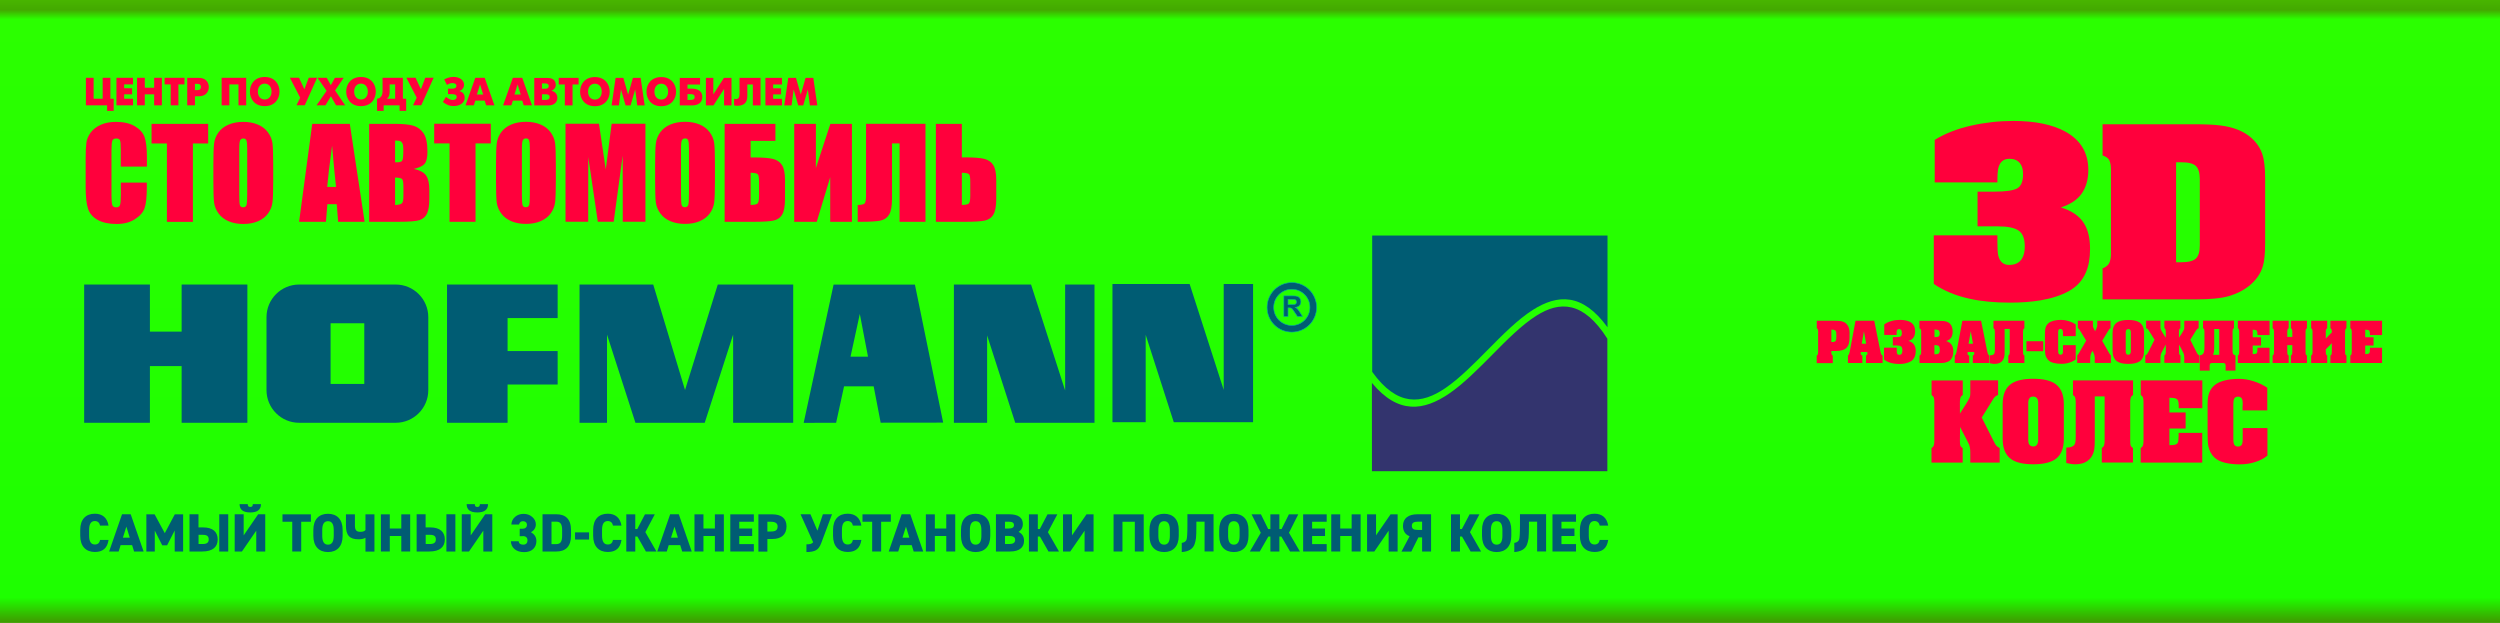 <?xml version="1.0" encoding="UTF-8"?>
<!DOCTYPE svg PUBLIC "-//W3C//DTD SVG 1.1//EN" "http://www.w3.org/Graphics/SVG/1.1/DTD/svg11.dtd">
<!-- Creator: CorelDRAW 2017 -->
<svg xmlns="http://www.w3.org/2000/svg" xml:space="preserve" width="317.544mm" height="79.121mm" version="1.1" style="shape-rendering:geometricPrecision; text-rendering:geometricPrecision; image-rendering:optimizeQuality; fill-rule:evenodd; clip-rule:evenodd"
viewBox="0 0 31754 7912"
 xmlns:xlink="http://www.w3.org/1999/xlink">
 <defs>
  <style type="text/css">
   <![CDATA[
    .str0 {stroke:#00AE9C;stroke-width:7.62}
    .fil1 {fill:#005C73}
    .fil3 {fill:#005C73;fill-rule:nonzero}
    .fil5 {fill:#FF003C;fill-rule:nonzero}
    .fil2 {fill:#005C73}
    .fil4 {fill:#33346E}
    .fil0 {fill:url(#id0)}
   ]]>
  </style>
  <linearGradient id="id0" gradientUnits="userSpaceOnUse" x1="16695" y1="0" x2="16695" y2="7899">
   <stop offset="0" style="stop-opacity:1; stop-color:#48B500"/>
   <stop offset="0.016" style="stop-opacity:1; stop-color:#43A900"/>
   <stop offset="0.031" style="stop-opacity:1; stop-color:#2BFF00"/>
   <stop offset="0.961" style="stop-opacity:1; stop-color:#1EFF00"/>
   <stop offset="1" style="stop-opacity:1; stop-color:#3E9C00"/>
  </linearGradient>
 </defs>
 <g id="Слой_x0020_1">
  <rect class="fil0" width="31754" height="7912"/>
  <g id="_1418568282512">
   <g>
    <polygon class="fil1" points="6447,4459 7083,4459 7083,4884 6447,4884 6447,5370 5678,5370 5678,3614 6429,3614 6447,3614 7083,3614 7083,4040 6447,4040 "/>
    <polygon class="fil1" points="7361,3614 8297,3614 8701,4954 9117,3614 10075,3614 10075,5370 9312,5370 9312,4250 8951,5370 8071,5370 7710,4250 7710,5370 7361,5370 "/>
    <polygon class="fil1" points="12116,3614 13096,3614 13529,4960 13529,3614 13902,3614 13902,5370 12895,5370 12538,4260 12538,5370 12116,5370 "/>
    <polygon class="fil1" points="14130,3607 15110,3607 15543,4952 15543,3607 15916,3607 15916,5363 14909,5363 14552,4253 14552,5363 14130,5363 "/>
    <polygon class="fil1" points="2307,3614 3142,3614 3142,5370 2307,5370 2307,4650 1904,4650 1904,5370 1069,5370 1069,3614 1904,3614 1904,4212 2307,4212 "/>
    <path class="fil1" d="M11981 5368l-795 1 -89 -462 -376 0 -101 463 -412 1 380 -1756 1033 0 359 1754zm-956 -838l-104 -542 -118 542 222 0z"/>
    <path class="fil2" d="M3799 3614l1227 0c228,0 414,186 414,414l0 928c0,228 -186,414 -414,414l-1227 0c-228,0 -414,-186 -414,-414l0 -928c0,-228 186,-414 414,-414zm400 492l428 0 0 771 -428 0 0 -771z"/>
   </g>
   <g>
    <path class="fil2 str0" d="M16408 3589c174,0 315,141 315,315 0,174 -141,314 -315,314 -174,0 -314,-141 -314,-314 0,-174 141,-315 314,-315zm0 85c127,0 230,103 230,230 0,127 -103,230 -230,230 -127,0 -230,-103 -230,-230 0,-127 103,-230 230,-230z"/>
    <path class="fil3 str0" d="M16307 4021l0 -263 112 0c28,0 49,2 61,7 13,5 23,13 31,25 8,12 12,26 12,41 0,20 -6,36 -17,49 -12,13 -29,21 -52,24 11,7 21,14 28,22 7,8 18,22 30,43l32 51 -64 0 -38 -57c-14,-20 -23,-33 -28,-39 -5,-5 -10,-9 -16,-11 -6,-2 -15,-3 -27,-3l-11 0 0 110 -53 0zm53 -152l39 0c25,0 41,-1 48,-3 6,-2 11,-6 15,-11 4,-5 5,-12 5,-20 0,-9 -2,-16 -7,-22 -5,-5 -11,-9 -20,-10 -4,-1 -17,-1 -39,-1l-41 0 0 67z"/>
   </g>
   <g>
    <path class="fil2" d="M17427 2992l2991 0c0,282 0,1277 0,1165 -319,-439 -634,-420 -948,-221 -194,123 -385,317 -577,511 -178,180 -356,360 -534,482 -302,206 -610,240 -930,-206l0 -1731z"/>
    <path class="fil4" d="M20417 5985l-2991 0c0,-97 -1,-1404 0,-1121 334,403 659,354 979,136 185,-126 366,-310 547,-492 188,-191 376,-380 562,-498 294,-186 595,-192 902,292l0 1684z"/>
   </g>
  </g>
  <path class="fil5" d="M1864 2116l-330 0 0 -216c0,-63 -3,-102 -10,-118 -7,-15 -22,-23 -46,-23 -27,0 -44,9 -51,28 -7,19 -11,60 -11,123l0 577c0,61 4,100 11,119 7,18 23,28 49,28 24,0 40,-9 48,-28 7,-18 11,-62 11,-130l0 -157 330 0 0 49c0,129 -9,221 -28,274 -18,54 -59,101 -123,142 -63,41 -141,61 -234,61 -96,0 -176,-17 -238,-51 -62,-34 -104,-82 -124,-143 -20,-61 -30,-152 -30,-274l0 -363c0,-90 3,-157 9,-202 6,-45 25,-88 56,-130 31,-41 74,-74 129,-98 55,-24 118,-36 190,-36 97,0 177,18 240,55 63,37 104,83 124,138 20,55 30,141 30,257l0 118zm780 -543l0 249 -194 0 0 996 -330 0 0 -996 -195 0 0 -249 719 0zm826 730c0,125 -3,213 -9,265 -6,52 -25,100 -56,143 -31,43 -74,76 -128,99 -54,23 -116,35 -187,35 -68,0 -128,-11 -182,-33 -54,-22 -97,-54 -130,-98 -33,-44 -52,-91 -59,-142 -6,-51 -9,-141 -9,-269l0 -213c0,-125 3,-213 9,-265 6,-52 25,-100 56,-143 31,-43 74,-76 128,-99 54,-23 116,-35 187,-35 68,0 128,11 182,33 54,22 97,54 130,98 33,44 52,91 59,142 6,51 9,141 9,269l0 213zm-330 -409c0,-58 -3,-95 -10,-111 -6,-16 -19,-24 -39,-24 -17,0 -30,7 -39,20 -9,13 -13,51 -13,115l0 581c0,72 3,117 9,133 6,17 19,25 41,25 22,0 36,-10 42,-29 6,-19 9,-66 9,-139l0 -572zm1303 -321l188 1244 -336 0 -18 -223 -119 0 -18 223 -341 0 167 -1244 476 0zm-175 801c-16,-141 -32,-316 -50,-524 -33,239 -53,414 -62,524l112 0zm420 -801l328 0c103,0 182,8 235,24 53,16 96,48 129,96 33,49 49,126 49,234 0,73 -11,123 -35,152 -23,29 -69,51 -137,66 76,17 128,45 155,84 27,39 41,99 41,181l0 115c0,84 -10,146 -29,187 -19,40 -50,68 -93,83 -43,15 -130,22 -262,22l-380 0 0 -1244zm330 212l0 277c14,-1 25,-1 32,-1 31,0 52,-8 60,-23 9,-16 13,-61 13,-134 0,-39 -3,-66 -11,-82 -7,-15 -17,-25 -28,-30 -11,-4 -34,-6 -67,-7zm0 470l0 349c45,-2 74,-9 87,-22 13,-13 19,-45 19,-95l0 -116c0,-53 -6,-86 -17,-97 -11,-11 -41,-18 -89,-19zm1216 -683l0 249 -194 0 0 996 -330 0 0 -996 -195 0 0 -249 718 0zm826 730c0,125 -3,213 -9,265 -6,52 -25,100 -56,143 -31,43 -74,76 -128,99 -54,23 -116,35 -187,35 -68,0 -128,-11 -182,-33 -54,-22 -97,-54 -130,-98 -33,-44 -52,-91 -59,-142 -6,-51 -9,-141 -9,-269l0 -213c0,-125 3,-213 9,-265 6,-52 25,-100 56,-143 31,-43 74,-76 128,-99 54,-23 116,-35 187,-35 68,0 128,11 182,33 54,22 97,54 130,98 33,44 52,91 59,142 6,51 9,141 9,269l0 213zm-330 -409c0,-58 -3,-95 -10,-111 -6,-16 -19,-24 -39,-24 -17,0 -30,7 -39,20 -9,13 -13,51 -13,115l0 581c0,72 3,117 9,133 6,17 19,25 41,25 22,0 36,-10 42,-29 6,-19 9,-66 9,-139l0 -572zm1468 -321l0 1244 -288 0 -1 -840 -114 840 -202 0 -121 -821 -1 821 -288 0 0 -1244 425 0c12,75 25,164 39,265l47 316 75 -581 428 0zm883 730c0,125 -3,213 -9,265 -6,52 -25,100 -56,143 -31,43 -74,76 -128,99 -54,23 -116,35 -187,35 -68,0 -128,-11 -182,-33 -54,-22 -97,-54 -130,-98 -33,-44 -52,-91 -59,-142 -6,-51 -9,-141 -9,-269l0 -213c0,-125 3,-213 9,-265 6,-52 25,-100 56,-143 31,-43 74,-76 128,-99 54,-23 116,-35 187,-35 68,0 128,11 182,33 54,22 97,54 130,98 33,44 52,91 59,142 6,51 9,141 9,269l0 213zm-330 -409c0,-58 -3,-95 -10,-111 -6,-16 -19,-24 -39,-24 -17,0 -30,7 -39,20 -9,13 -13,51 -13,115l0 581c0,72 3,117 9,133 6,17 19,25 41,25 22,0 36,-10 42,-29 6,-19 9,-66 9,-139l0 -572zm1220 633c0,93 -12,159 -37,200 -24,41 -62,66 -111,76 -50,10 -129,15 -238,15l-381 0 0 -1244 645 0 0 216 -315 0 0 211 51 0c101,0 178,6 230,18 52,12 91,38 117,78 26,40 39,103 39,189l0 242zm-330 -38l0 -180c0,-52 -5,-84 -16,-95 -11,-11 -41,-18 -91,-19l0 409c42,0 70,-5 85,-16 15,-10 22,-44 22,-99zm1179 329l-275 0 0 -566 -171 566 -286 0 0 -1244 275 0 0 562 184 -562 274 0 0 1244zm936 0l-330 0 0 -996 -96 0 0 705c0,93 -12,159 -37,200 -25,41 -61,66 -111,76 -50,10 -128,15 -237,15l-51 0 0 -214c40,0 68,-5 83,-15 15,-10 23,-43 23,-100l0 -916 755 0 0 1244zm898 -291c0,93 -12,159 -37,200 -24,41 -62,66 -111,76 -50,10 -129,15 -238,15l-381 0 0 -1244 330 0 0 426 51 0c101,0 178,6 230,18 52,12 91,38 117,78 26,40 39,103 39,189l0 242zm-330 -38l0 -180c0,-52 -5,-84 -16,-95 -11,-11 -41,-18 -91,-19l0 409c42,0 70,-5 85,-16 15,-10 22,-44 22,-99zm-11233 -1150l269 0 0 70 84 0 0 -154 -42 0 0 -266 -98 0 0 266 -115 0 0 -266 -98 0 0 350zm388 0l210 0 0 -84 -112 0 0 -56 101 0 0 -77 -101 0 0 -49 112 0 0 -84 -210 0 0 350zm262 0l98 0 0 -140 119 0 0 140 98 0 0 -350 -98 0 0 126 -119 0 0 -126 -98 0 0 350zm427 0l98 0 0 -266 77 0 0 -84 -252 0 0 84 77 0 0 266zm210 0l98 0 0 -115 49 0c99,0 127,-69 127,-117 0,-48 -28,-117 -127,-117l-147 0 0 350zm98 -273l28 0c42,0 48,22 48,40 0,15 -5,40 -48,40l-28 0 0 -80zm339 -77l0 350 98 0 0 -266 116 0 0 266 98 0 0 -350 -312 0zm547 360c128,0 188,-91 188,-185 0,-93 -60,-185 -188,-185 -128,0 -188,91 -188,185 0,93 60,185 188,185zm0 -84c-45,0 -87,-33 -87,-101 0,-67 41,-101 87,-101 45,0 87,33 87,101 0,67 -41,101 -87,101zm320 -276l131 253 -47 96 105 0 157 -350 -106 0 -56 147 -68 -147 -115 0zm339 350l112 0 70 -115 66 115 115 0 -128 -189 109 -161 -111 0 -52 94 -52 -94 -117 0 115 166 -128 184zm564 10c128,0 188,-91 188,-185 0,-93 -60,-185 -188,-185 -128,0 -188,91 -188,185 0,93 60,185 188,185zm0 -84c-45,0 -87,-33 -87,-101 0,-67 41,-101 87,-101 45,0 87,33 87,101 0,67 -41,101 -87,101zm274 -276l0 153c0,11 1,22 -1,33 -4,54 -37,78 -69,80l0 154 84 0 0 -70 202 0 0 70 84 0 0 -154 -42 0 0 -266 -258 0zm90 84l70 0 0 182 -107 0c33,-20 37,-57 37,-99l0 -83zm213 -84l131 253 -47 96 105 0 157 -350 -106 0 -56 147 -68 -147 -115 0zm515 91c21,-14 42,-24 70,-24 30,0 50,13 50,35 0,15 -7,36 -52,36l-55 0 0 70 55 0c42,0 56,16 56,36 0,14 -10,38 -51,38 -26,0 -60,-16 -85,-40l-40 65c56,42 88,52 137,52 79,0 140,-40 140,-107 0,-53 -36,-74 -65,-83l0 -2c35,-12 57,-44 57,-79 0,-58 -56,-99 -134,-99 -58,0 -101,23 -118,32l34 68zm236 259l105 0 19 -60 119 0 19 60 105 0 -124 -350 -119 0 -124 350zm184 -266l40 129 -80 0 40 -129zm293 266l105 0 19 -60 119 0 19 60 105 0 -124 -350 -119 0 -124 350zm184 -266l40 129 -80 0 40 -129zm212 -83l0 350 179 0c81,0 114,-48 114,-97 0,-64 -51,-84 -74,-89l0 -1c28,-10 54,-36 54,-73 0,-27 -9,-89 -104,-89l-169 0zm98 138l0 -68 41 0c33,0 45,16 45,35 0,13 -7,33 -45,33l-41 0zm0 142l0 -72 45 0c16,0 52,0 52,35 0,36 -37,37 -52,37l-45 0zm290 70l98 0 0 -266 77 0 0 -84 -252 0 0 84 77 0 0 266zm382 10c128,0 188,-91 188,-185 0,-93 -60,-185 -188,-185 -128,0 -188,91 -188,185 0,93 60,185 188,185zm0 -84c-45,0 -87,-33 -87,-101 0,-67 41,-101 87,-101 45,0 87,33 87,101 0,67 -41,101 -87,101zm211 74l94 0 26 -203 59 203 63 0 59 -203 26 203 94 0 -51 -350 -98 0 -61 213 -61 -213 -98 0 -51 350zm632 10c128,0 188,-91 188,-185 0,-93 -60,-185 -188,-185 -128,0 -188,91 -188,185 0,93 60,185 188,185zm0 -84c-45,0 -87,-33 -87,-101 0,-67 41,-101 87,-101 45,0 87,33 87,101 0,67 -41,101 -87,101zm235 74l149 0c25,0 137,1 137,-108 0,-105 -111,-105 -137,-105l-51 0 0 -52 160 0 0 -84 -258 0 0 350zm98 -70l0 -73 42 0c31,0 49,9 49,36 0,28 -18,37 -49,37l-42 0zm234 -280l0 350 96 0 135 -210 0 210 94 0 0 -350 -96 0 -135 210 0 -210 -94 0zm427 0l0 193c0,49 -6,76 -48,76 -7,0 -14,-2 -21,-4l0 84c15,4 26,5 41,5 122,0 127,-82 127,-132l0 -138 70 0 0 266 98 0 0 -350 -266 0zm329 350l210 0 0 -84 -112 0 0 -56 101 0 0 -77 -101 0 0 -49 112 0 0 -84 -210 0 0 350zm238 0l94 0 26 -203 59 203 63 0 59 -203 26 203 94 0 -51 -350 -98 0 -61 213 -61 -213 -98 0 -51 350z"/>
  <g id="_1418568281232">
   <path class="fil5" d="M25369 2317l-795 0 0 -540c130,-81 284,-141 461,-181 177,-40 356,-60 536,-60 275,0 495,45 659,134 197,107 295,270 295,489 0,117 -27,215 -81,295 -54,80 -143,140 -267,181 139,42 237,110 295,205 50,81 75,189 75,322 0,119 -18,219 -53,298 -43,102 -115,181 -214,236 -99,55 -221,95 -363,119 -114,19 -243,29 -388,29 -191,0 -360,-16 -510,-49 -176,-38 -328,-101 -457,-189l0 -617 808 0 0 83c0,88 4,148 12,179 21,76 66,114 137,114 75,0 128,-26 162,-78 25,-40 37,-92 37,-156 0,-99 -26,-166 -78,-202 -52,-36 -140,-54 -264,-54l-258 0 0 -441 214 0c143,0 239,-14 289,-41 50,-28 75,-88 75,-181 0,-55 -11,-99 -34,-131 -29,-43 -76,-64 -140,-64 -79,0 -126,44 -143,131 -6,33 -9,81 -9,144l0 26z"/>
   <path id="1" class="fil5" d="M26705 1578l1150 0c155,0 272,5 351,16 133,17 241,54 326,109 99,66 167,150 202,252 25,73 37,175 37,306l0 833c0,130 -10,227 -31,293 -29,95 -90,179 -183,252 -66,52 -148,92 -244,121 -96,29 -241,43 -433,43l-1174 0 0 -394c41,-16 69,-38 84,-67 14,-29 22,-66 22,-109l0 -1082c0,-47 -6,-84 -19,-112 -12,-28 -41,-49 -87,-65l0 -394zm935 485l0 1268 65 0c91,0 153,-16 186,-47 33,-31 50,-87 50,-169l0 -838c0,-81 -17,-137 -50,-169 -33,-31 -95,-47 -186,-47l-65 0z"/>
   <path class="fil5" d="M23094 4222l0 -8c0,-11 -1,-20 -3,-27 -2,-7 -7,-13 -15,-18l0 -95 219 0c35,0 60,1 75,3 30,4 53,13 70,25 21,17 36,39 45,68 5,18 8,39 8,63 0,9 -1,15 -1,16l0 43c0,56 -11,96 -34,121 -26,30 -72,45 -137,45l-60 0c0,9 0,18 0,27 1,15 7,25 18,32l0 95 -204 0 0 -95c8,-5 12,-10 15,-18 2,-7 3,-16 3,-26l0 -9 0 -241zm167 122l16 0c22,0 36,-7 42,-20 4,-9 6,-28 6,-58 0,-24 -1,-40 -2,-47 -4,-21 -19,-32 -46,-32l-16 0 0 157z"/>
   <path id="1" class="fil5" d="M23657 4611l-185 0 0 -95c9,-6 15,-18 19,-35 2,-8 4,-17 6,-26l71 -381 238 0 78 389c3,13 5,23 8,30 5,13 12,20 20,23l0 95 -211 0 0 -95c13,-5 19,-15 19,-29 0,-4 -1,-9 -3,-16l-81 0c-2,7 -3,12 -3,16 0,16 7,26 22,29l0 95zm46 -245l-28 -159 -28 159 55 0z"/>
   <path id="2" class="fil5" d="M23933 4252l0 -131c26,-20 57,-34 93,-44 36,-10 72,-14 108,-14 28,0 54,3 77,8 23,5 44,13 61,25 18,11 31,27 40,45 9,19 13,42 13,69 0,31 -7,57 -20,77 -13,20 -35,34 -65,43 31,8 54,24 70,46 15,22 23,49 23,81 0,27 -4,51 -13,73 -10,25 -25,44 -45,57 -19,12 -43,21 -72,28 -24,5 -50,8 -78,8 -38,0 -73,-4 -103,-12 -36,-9 -66,-24 -92,-46l0 -149 162 0 0 31 0 12c0,20 3,33 8,39 5,6 14,9 25,9 15,0 26,-6 32,-19 4,-9 6,-21 6,-38 0,-24 -5,-40 -16,-49 -11,-9 -28,-13 -53,-13l-52 0 0 -106 43 0c28,0 47,-3 57,-10 10,-7 14,-21 14,-44 0,-14 -2,-25 -6,-32 -5,-10 -15,-16 -28,-16 -14,0 -23,5 -28,16 -3,7 -4,18 -4,34l0 10 0 14 -161 0z"/>
   <path id="3" class="fil5" d="M24381 4611l0 -95c8,-4 14,-9 17,-16 3,-7 4,-16 4,-26l0 -261c0,-11 -1,-20 -4,-27 -3,-7 -8,-12 -18,-16l0 -95 243 0c29,0 53,1 72,3 19,2 37,9 55,19 17,11 31,27 40,49 8,19 12,40 12,65 0,32 -7,58 -20,78 -13,20 -35,34 -65,43 31,8 54,23 70,45 15,22 23,50 23,82 0,25 -3,47 -9,66 -8,23 -20,42 -36,55 -17,13 -38,22 -63,27 -16,3 -40,4 -71,4l-251 0zm189 -329l11 0c20,0 34,-3 43,-9 9,-6 13,-19 13,-39 0,-19 -4,-32 -13,-38 -9,-7 -23,-10 -42,-10l-11 0 0 97zm0 218l14 0c20,0 35,-4 43,-13 8,-9 12,-24 12,-45 0,-21 -4,-36 -12,-45 -8,-9 -22,-13 -43,-13l-14 0 0 117z"/>
   <path id="4" class="fil5" d="M25014 4611l-185 0 0 -95c9,-6 15,-18 19,-35 2,-8 4,-17 6,-26l71 -381 238 0 78 389c3,13 5,23 8,30 5,13 12,20 20,23l0 95 -211 0 0 -95c13,-5 19,-15 19,-29 0,-4 -1,-9 -3,-16l-81 0c-2,7 -3,12 -3,16 0,16 7,26 22,29l0 95zm46 -245l-28 -159 -28 159 55 0z"/>
   <path id="5" class="fil5" d="M25462 4178l0 268 0 17c0,27 -1,47 -3,60 -3,21 -10,39 -21,54 -13,17 -29,29 -48,36 -16,6 -35,9 -57,9 -8,0 -13,0 -18,-1 -4,-1 -17,-3 -39,-7l0 -101c28,0 46,-7 54,-20 5,-8 8,-25 8,-49l0 -222 0 -8c0,-11 -1,-20 -3,-27 -2,-7 -7,-13 -15,-18l0 -95 393 0 0 95c-8,5 -12,10 -15,18 -2,7 -3,16 -3,26l0 9 0 241c0,15 1,27 2,34 1,7 7,13 16,19l0 95 -204 0 0 -95c8,-5 12,-10 15,-18 2,-7 3,-16 3,-26l0 -9 0 -285 -64 0z"/>
   <polygon id="6" class="fil5" points="25952,4461 25739,4461 25739,4334 25952,4334 "/>
   <path id="7" class="fil5" d="M26203 4238l0 -14c0,-17 -3,-29 -8,-36 -5,-6 -13,-10 -23,-10 -13,0 -22,5 -26,15 -3,7 -4,17 -4,32l0 13 0 207 0 14c0,18 3,29 8,36 5,6 13,10 23,10 13,0 22,-5 26,-15 3,-7 4,-17 4,-32l0 -13 0 -61 162 0 0 180c-22,18 -49,32 -81,42 -32,10 -65,15 -100,15 -37,0 -69,-4 -98,-11 -29,-7 -51,-18 -67,-34 -20,-19 -34,-44 -40,-73 -3,-17 -5,-45 -5,-85l0 -187c0,-29 3,-52 8,-69 7,-23 20,-43 38,-58 17,-14 39,-24 67,-31 28,-7 59,-10 92,-10 32,0 64,5 96,15 32,10 62,24 90,43l0 148 -162 0 0 -32z"/>
   <path id="8" class="fil5" d="M26499 4329l-69 -113c-13,-22 -20,-33 -21,-34 -5,-6 -11,-11 -17,-13l0 -95 191 0 0 45c0,15 0,24 1,29 1,4 4,13 11,26l16 34 16 -34c5,-12 9,-21 10,-27 1,-6 2,-15 2,-28l0 -45 168 0 0 95c-5,2 -11,6 -16,13 -3,3 -10,14 -22,34l-68 113 85 150c4,7 8,13 12,20 4,6 9,12 14,16l0 95 -205 0 0 -60c0,-21 -4,-41 -12,-60 -7,-15 -13,-26 -17,-35 -8,15 -14,26 -18,35 -7,16 -11,36 -11,60l0 60 -165 0 0 -95c6,-7 12,-13 16,-20 3,-4 8,-12 14,-23l83 -144z"/>
   <path id="9" class="fil5" d="M27233 4456c0,63 -18,107 -55,133 -31,22 -80,33 -145,33 -65,0 -113,-11 -144,-33 -37,-26 -56,-71 -56,-133l0 -226c0,-63 18,-107 55,-133 31,-22 80,-33 145,-33 65,0 113,11 144,33 37,26 56,71 56,133l0 226zm-233 8c0,9 1,16 3,22 5,13 15,20 29,20 11,0 20,-4 25,-12 5,-8 8,-18 8,-30l0 -243c0,-9 -1,-16 -3,-22 -5,-13 -15,-19 -29,-19 -11,0 -20,4 -25,11 -5,8 -8,17 -8,30l0 243z"/>
   <path id="10" class="fil5" d="M27694 4074l0 95c-8,5 -12,10 -15,18 -2,7 -3,16 -3,26l0 9 0 69 40 -62c13,-22 21,-37 24,-43 3,-7 4,-16 4,-27l0 -85 182 0 0 95c-10,4 -17,8 -21,13 -4,4 -9,11 -14,19l-71 115 79 157c6,11 10,19 13,23 6,8 14,14 24,19l0 95 -192 0 0 -64c0,-23 -3,-41 -8,-55 -7,-13 -12,-24 -16,-33l-42 -82 -1 85c0,15 1,27 2,34 1,7 7,13 16,19l0 95 -204 0 0 -95c8,-5 12,-10 15,-18 2,-7 3,-16 3,-26l0 -9 0 -85 -43 82c-9,19 -14,30 -16,33 -6,14 -9,33 -9,55l0 64 -192 0 0 -95c10,-5 18,-11 24,-19 3,-4 8,-12 14,-24l79 -157 -71 -115c-5,-8 -9,-14 -13,-18 -5,-5 -13,-10 -23,-14l0 -95 182 0 0 85c0,11 1,20 4,26 3,7 11,21 24,44l40 62 0 -69 0 -8c0,-11 -1,-20 -3,-27 -2,-7 -7,-13 -15,-18l0 -95 204 0z"/>
   <path id="11" class="fil5" d="M27938 4513c27,0 45,-12 54,-36 5,-13 8,-35 8,-65l0 -191 0 -8c0,-11 -1,-20 -3,-27 -2,-7 -7,-13 -15,-18l0 -95 393 0 0 95c-8,5 -12,10 -15,18 -2,7 -3,16 -3,26l0 9 0 241c0,15 2,26 7,34 4,7 14,14 30,19l0 192 -125 0 0 -58c0,-13 -2,-22 -6,-29 -4,-6 -12,-9 -23,-9l-145 0c-11,0 -19,3 -23,9 -4,6 -6,16 -6,29l0 58 -125 0 0 -194zm250 -6l0 -328 -64 0 0 236c0,21 -1,38 -3,50 -2,12 -6,26 -11,42l78 0z"/>
   <path id="12" class="fil5" d="M28827 4417l0 194 -403 0 0 -95c8,-5 12,-10 15,-18 2,-7 3,-16 3,-26l0 -9 0 -241 0 -8c0,-11 -1,-20 -3,-27 -2,-7 -7,-13 -15,-18l0 -95 403 0 0 182 -154 0 0 -16c0,-20 -3,-33 -8,-40 -7,-8 -21,-12 -42,-12l-10 0 0 96 106 0 0 105 -106 0 0 108 10 0c23,0 38,-5 44,-14 4,-7 6,-23 6,-48l0 -18 154 0z"/>
   <path id="13" class="fil5" d="M29302 4611l-204 0 0 -95c8,-5 12,-10 15,-18 2,-7 3,-16 3,-26l0 -9 0 -79 -64 0 0 79c0,15 1,27 2,34 1,7 7,13 16,19l0 95 -204 0 0 -95c8,-5 12,-10 15,-18 2,-7 3,-16 3,-26l0 -9 0 -241 0 -8c0,-11 -1,-20 -3,-27 -2,-7 -7,-13 -15,-18l0 -95 204 0 0 95c-8,5 -12,10 -15,18 -2,7 -3,16 -3,26l0 9 0 58 64 0 0 -58 0 -8c0,-11 -1,-20 -3,-27 -2,-7 -7,-13 -15,-18l0 -95 204 0 0 95c-8,5 -12,10 -15,18 -2,7 -3,16 -3,26l0 9 0 241c0,15 1,27 2,34 1,7 7,13 16,19l0 95z"/>
   <path id="14" class="fil5" d="M29804 4611l-204 0 0 -95c8,-5 12,-10 15,-18 2,-7 3,-16 3,-26l0 -9 0 -104 -77 78 0 26c0,15 1,27 2,34 1,7 7,13 16,19l0 95 -204 0 0 -95c8,-5 12,-10 15,-18 2,-7 3,-16 3,-26l0 -9 0 -241 0 -8c0,-11 -1,-20 -3,-27 -2,-7 -7,-13 -15,-18l0 -95 204 0 0 95c-8,5 -12,10 -15,18 -2,7 -3,16 -3,26l0 9 0 78 77 -78 0 -8c0,-11 -1,-20 -3,-27 -2,-7 -7,-13 -15,-18l0 -95 204 0 0 95c-8,5 -12,10 -15,18 -2,7 -3,16 -3,26l0 9 0 241c0,15 1,27 2,34 1,7 7,13 16,19l0 95z"/>
   <path id="15" class="fil5" d="M30256 4417l0 194 -403 0 0 -95c8,-5 12,-10 15,-18 2,-7 3,-16 3,-26l0 -9 0 -241 0 -8c0,-11 -1,-20 -3,-27 -2,-7 -7,-13 -15,-18l0 -95 403 0 0 182 -154 0 0 -16c0,-20 -3,-33 -8,-40 -7,-8 -21,-12 -42,-12l-10 0 0 96 106 0 0 105 -106 0 0 108 10 0c23,0 38,-5 44,-14 4,-7 6,-23 6,-48l0 -18 154 0z"/>
   <path class="fil5" d="M25171 5303l154 305c11,22 20,37 26,45 11,15 27,27 48,38l0 185 -373 0 0 -124c0,-45 -5,-80 -16,-106 -13,-25 -24,-47 -32,-65l-82 -158 -2 166c0,30 1,52 4,65 3,13 13,26 31,37l0 185 -396 0 0 -185c15,-9 24,-20 29,-34 4,-14 7,-30 7,-50l0 -18 0 -469 0 -15c0,-22 -2,-40 -6,-53 -4,-13 -14,-25 -29,-35l0 -185 396 0 0 185c-15,9 -24,20 -29,34 -4,14 -7,30 -7,50l0 18 0 134 77 -121c26,-43 42,-71 47,-84 5,-13 8,-30 8,-52l0 -165 353 0 0 185c-19,8 -32,16 -41,25 -9,9 -18,21 -27,37l-139 224z"/>
   <path id="1" class="fil5" d="M26214 5574c0,122 -36,208 -107,258 -61,43 -155,65 -282,65 -126,0 -219,-22 -280,-65 -72,-51 -108,-137 -108,-258l0 -440c0,-122 36,-208 107,-258 61,-43 155,-65 282,-65 126,0 219,22 280,65 72,51 108,137 108,258l0 440zm-452 16c0,18 2,32 6,42 10,26 29,39 57,39 22,0 38,-8 48,-23 10,-15 15,-35 15,-59l0 -472c0,-18 -2,-32 -6,-42 -10,-25 -29,-38 -57,-38 -22,0 -38,7 -48,22 -10,15 -15,34 -15,58l0 472z"/>
   <path id="2" class="fil5" d="M26607 5035l0 520 0 33c0,52 -2,91 -6,116 -7,41 -20,76 -41,105 -24,33 -56,57 -94,71 -31,11 -68,17 -111,17 -15,0 -26,-1 -35,-2 -9,-1 -34,-6 -75,-14l0 -196c54,0 89,-13 105,-39 10,-16 15,-48 15,-95l0 -431 0 -15c0,-22 -2,-40 -6,-53 -4,-13 -14,-25 -29,-35l0 -185 763 0 0 185c-15,9 -24,20 -29,34 -4,14 -7,30 -7,50l0 18 0 469c0,30 1,52 4,65 3,13 13,26 31,37l0 185 -396 0 0 -185c15,-9 24,-20 29,-34 4,-14 7,-30 7,-50l0 -18 0 -553 -124 0z"/>
   <path id="3" class="fil5" d="M27972 5498l0 378 -782 0 0 -185c15,-9 24,-20 29,-34 4,-14 7,-30 7,-50l0 -18 0 -469 0 -15c0,-22 -2,-40 -6,-53 -4,-13 -14,-25 -29,-35l0 -185 782 0 0 353 -300 0 0 -32c0,-38 -5,-64 -16,-77 -13,-15 -40,-23 -82,-23l-20 0 0 186 206 0 0 204 -206 0 0 211 20 0c46,0 74,-9 85,-28 8,-13 12,-44 12,-94l0 -34 300 0z"/>
   <path id="4" class="fil5" d="M28486 5152l0 -26c0,-34 -5,-57 -15,-69 -10,-12 -25,-19 -44,-19 -25,0 -42,10 -51,29 -6,13 -9,34 -9,62l0 24 0 403 0 27c0,34 5,57 15,70 10,13 25,19 44,19 25,0 42,-10 51,-29 6,-13 9,-34 9,-62l0 -25 0 -119 314 0 0 350c-42,35 -94,62 -157,82 -62,20 -127,29 -194,29 -72,0 -135,-7 -191,-21 -56,-14 -99,-36 -131,-66 -40,-37 -65,-85 -77,-142 -7,-33 -10,-88 -10,-166l0 -363c0,-57 5,-102 15,-135 14,-46 39,-83 74,-113 33,-27 76,-47 130,-60 54,-13 114,-20 179,-20 62,0 124,10 186,30 63,20 121,48 174,83l0 288 -314 0 0 -61z"/>
  </g>
  <path class="fil3" d="M1379 6678c-16,-101 -78,-153 -174,-153 -113,0 -186,69 -186,206l0 74c0,136 74,206 186,206 101,0 158,-48 174,-153l-108 0c-7,39 -29,58 -66,58 -49,0 -73,-37 -73,-112l0 -74c0,-75 24,-112 73,-112 38,0 60,25 66,58l108 0z"/>
  <path id="1" class="fil3" d="M1532 6924l146 0 25 81 121 0 -164 -473 -110 0 -164 473 121 0 25 -81zm116 -95l-87 0 44 -140 43 140z"/>
  <polygon id="2" class="fil3" points="1859,6533 1859,7005 1966,7005 1966,6740 2061,6927 2122,6927 2219,6738 2219,7005 2326,7005 2326,6533 2220,6533 2093,6772 1964,6533 "/>
  <path id="3" class="fil3" d="M2408 7005l160 0c135,0 197,-59 197,-153 0,-94 -60,-153 -184,-153l-60 0 0 -167 -114 0 0 473zm377 -473l0 473 114 0 0 -473 -114 0zm-211 261c57,0 77,19 77,59 0,38 -22,58 -77,58l-52 0 0 -117 52 0z"/>
  <path id="4" class="fil3" d="M2981 7005l92 0 182 -265 0 265 114 0 0 -473 -90 0 -184 268 0 -268 -114 0 0 473zm230 -602c0,25 -8,36 -32,36 -24,0 -32,-11 -32,-36l-104 0c0,71 45,106 136,106 90,0 136,-36 136,-106l-103 0z"/>
  <polygon id="5" class="fil3" points="3588,6627 3712,6627 3712,7005 3826,7005 3826,6627 3949,6627 3949,6533 3588,6533 "/>
  <path id="6" class="fil3" d="M4352 6732c0,-137 -73,-206 -186,-206 -113,0 -186,69 -186,206l0 74c0,136 74,206 186,206 112,0 186,-70 186,-206l0 -74zm-259 0c0,-75 24,-112 73,-112 49,0 73,37 73,112l0 74c0,75 -24,112 -73,112 -49,0 -73,-37 -73,-112l0 -74z"/>
  <path id="7" class="fil3" d="M4394 6533l0 143c0,123 46,174 160,174 35,0 64,-6 88,-19l0 175 114 0 0 -473 -114 0 0 199c-12,16 -33,23 -65,23 -51,0 -69,-23 -69,-80l0 -142 -114 0z"/>
  <polygon id="8" class="fil3" points="4838,6533 4838,7005 4951,7005 4951,6808 5097,6808 5097,7005 5210,7005 5210,6533 5097,6533 5097,6713 4951,6713 4951,6533 "/>
  <path id="9" class="fil3" d="M5293 7005l160 0c135,0 197,-59 197,-153 0,-94 -60,-153 -184,-153l-60 0 0 -167 -114 0 0 473zm377 -473l0 473 114 0 0 -473 -114 0zm-211 261c57,0 77,19 77,59 0,38 -22,58 -77,58l-52 0 0 -117 52 0z"/>
  <path id="10" class="fil3" d="M5865 7005l92 0 182 -265 0 265 114 0 0 -473 -90 0 -184 268 0 -268 -114 0 0 473zm230 -602c0,25 -8,36 -32,36 -24,0 -32,-11 -32,-36l-104 0c0,71 45,106 136,106 90,0 136,-36 136,-106l-103 0z"/>
  <path id="11" class="fil3" d="M6638 6809c41,0 62,19 62,55 0,32 -19,54 -53,54 -36,0 -56,-14 -60,-43l-98 0c3,82 66,138 167,138 50,0 89,-13 116,-39 27,-27 41,-60 41,-101 0,-50 -23,-87 -69,-112 41,-24 62,-58 62,-101 0,-36 -15,-66 -45,-93 -30,-27 -67,-40 -111,-40 -43,0 -79,13 -108,38 -29,25 -45,58 -47,97l98 0c6,-28 23,-42 50,-42 29,0 50,17 50,47 0,32 -24,49 -55,49l-37 0 0 95 37 0z"/>
  <polygon id="12" class="fil3" points="7482,6853 7482,6762 7304,6762 7304,6853 "/>
  <path id="13" class="fil3" d="M7894 6678c-16,-101 -78,-153 -174,-153 -113,0 -186,69 -186,206l0 74c0,136 74,206 186,206 101,0 158,-48 174,-153l-108 0c-7,39 -29,58 -66,58 -49,0 -73,-37 -73,-112l0 -74c0,-75 24,-112 73,-112 38,0 60,25 66,58l108 0z"/>
  <polygon id="14" class="fil3" points="8197,6759 8317,6533 8192,6533 8094,6720 8069,6720 8069,6533 7955,6533 7955,7005 8069,7005 8069,6815 8096,6815 8204,7005 8338,7005 "/>
  <path id="15" class="fil3" d="M8494 6924l146 0 25 81 121 0 -164 -473 -110 0 -164 473 121 0 25 -81zm116 -95l-87 0 44 -140 43 140z"/>
  <polygon id="16" class="fil3" points="8821,6533 8821,7005 8935,7005 8935,6808 9080,6808 9080,7005 9194,7005 9194,6533 9080,6533 9080,6713 8935,6713 8935,6533 "/>
  <polygon id="17" class="fil3" points="9276,7005 9575,7005 9575,6911 9390,6911 9390,6808 9554,6808 9554,6713 9390,6713 9390,6627 9575,6627 9575,6533 9276,6533 "/>
  <path id="18" class="fil3" d="M9811 6846c112,0 179,-56 179,-160 0,-102 -66,-153 -179,-153l-178 0 0 473 114 0 0 -160 64 0zm-64 -219l44 0c57,0 86,20 86,59 0,47 -25,65 -86,65l-44 0 0 -124z"/>
  <path id="19" class="fil3" d="M10382 6739l-88 -207 -126 0 160 355c-14,20 -38,27 -85,27l0 98c53,0 93,-8 121,-23 28,-16 50,-45 66,-88l138 -369 -116 0 -69 207z"/>
  <path id="20" class="fil3" d="M10941 6678c-16,-101 -78,-153 -174,-153 -113,0 -186,69 -186,206l0 74c0,136 74,206 186,206 101,0 158,-48 174,-153l-108 0c-7,39 -29,58 -66,58 -49,0 -73,-37 -73,-112l0 -74c0,-75 24,-112 73,-112 38,0 60,25 66,58l108 0z"/>
  <polygon id="21" class="fil3" points="10955,6627 11078,6627 11078,7005 11192,7005 11192,6627 11315,6627 11315,6533 10955,6533 "/>
  <path id="22" class="fil3" d="M11434 6924l146 0 25 81 121 0 -164 -473 -110 0 -164 473 121 0 25 -81zm116 -95l-87 0 44 -140 43 140z"/>
  <polygon id="23" class="fil3" points="11760,6533 11760,7005 11874,7005 11874,6808 12019,6808 12019,7005 12133,7005 12133,6533 12019,6533 12019,6713 11874,6713 11874,6533 "/>
  <path id="24" class="fil3" d="M12578 6732c0,-137 -73,-206 -186,-206 -113,0 -186,69 -186,206l0 74c0,136 74,206 186,206 112,0 186,-70 186,-206l0 -74zm-259 0c0,-75 24,-112 73,-112 49,0 73,37 73,112l0 74c0,75 -24,112 -73,112 -49,0 -73,-37 -73,-112l0 -74z"/>
  <path id="25" class="fil3" d="M12650 7005l180 0c120,0 177,-54 177,-136 0,-53 -23,-90 -69,-113 36,-24 54,-57 54,-99 0,-84 -59,-125 -177,-125l-165 0 0 473zm160 -198c58,0 84,14 84,51 0,35 -25,52 -75,52l-54 0 0 -103 46 0zm-8 -181c60,0 77,14 77,45 0,28 -22,42 -66,42l-48 0 0 -86 38 0z"/>
  <polygon id="26" class="fil3" points="13310,6759 13430,6533 13305,6533 13207,6720 13182,6720 13182,6533 13069,6533 13069,7005 13182,7005 13182,6815 13209,6815 13317,7005 13451,7005 "/>
  <polygon id="27" class="fil3" points="13502,7005 13594,7005 13776,6741 13776,7005 13890,7005 13890,6533 13800,6533 13616,6800 13616,6533 13502,6533 "/>
  <polygon id="28" class="fil3" points="14144,7005 14257,7005 14257,6627 14414,6627 14414,7005 14527,7005 14527,6533 14144,6533 "/>
  <path id="29" class="fil3" d="M14972 6732c0,-137 -73,-206 -186,-206 -113,0 -186,69 -186,206l0 74c0,136 74,206 186,206 112,0 186,-70 186,-206l0 -74zm-259 0c0,-75 24,-112 73,-112 49,0 73,37 73,112l0 74c0,75 -24,112 -73,112 -49,0 -73,-37 -73,-112l0 -74z"/>
  <path id="30" class="fil3" d="M15082 6678c0,100 -4,160 -12,179 -9,21 -29,34 -60,39l0 116c86,-6 140,-38 162,-97 9,-23 15,-50 19,-80 3,-30 5,-83 5,-158l0 -51 104 0 0 378 114 0 0 -473 -332 0 0 145z"/>
  <path id="31" class="fil3" d="M15858 6732c0,-137 -73,-206 -186,-206 -113,0 -186,69 -186,206l0 74c0,136 74,206 186,206 112,0 186,-70 186,-206l0 -74zm-259 0c0,-75 24,-112 73,-112 49,0 73,37 73,112l0 74c0,75 -24,112 -73,112 -49,0 -73,-37 -73,-112l0 -74z"/>
  <polygon id="32" class="fil3" points="16110,6815 16136,6815 16136,7005 16250,7005 16250,6815 16275,6815 16386,7005 16511,7005 16372,6767 16490,6533 16371,6533 16278,6720 16250,6720 16250,6533 16136,6533 16136,6720 16108,6720 16016,6533 15897,6533 16014,6767 15875,7005 16001,7005 "/>
  <polygon id="33" class="fil3" points="16552,7005 16851,7005 16851,6911 16666,6911 16666,6808 16830,6808 16830,6713 16666,6713 16666,6627 16851,6627 16851,6533 16552,6533 "/>
  <polygon id="34" class="fil3" points="16909,6533 16909,7005 17023,7005 17023,6808 17168,6808 17168,7005 17282,7005 17282,6533 17168,6533 17168,6713 17023,6713 17023,6533 "/>
  <polygon id="35" class="fil3" points="17364,7005 17456,7005 17638,6741 17638,7005 17752,7005 17752,6533 17662,6533 17478,6800 17478,6533 17364,6533 "/>
  <path id="36" class="fil3" d="M18014 6826l49 0 0 179 114 0 0 -473 -175 0c-112,0 -182,51 -182,147 0,66 28,110 84,132l-103 195 125 0 89 -179zm-2 -95c-62,0 -79,-16 -79,-53 0,-39 27,-52 79,-52l51 0 0 105 -51 0z"/>
  <polygon id="37" class="fil3" points="18671,6759 18791,6533 18666,6533 18568,6720 18544,6720 18544,6533 18430,6533 18430,7005 18544,7005 18544,6815 18570,6815 18679,7005 18812,7005 "/>
  <path id="38" class="fil3" d="M19196 6732c0,-137 -73,-206 -186,-206 -113,0 -186,69 -186,206l0 74c0,136 74,206 186,206 112,0 186,-70 186,-206l0 -74zm-259 0c0,-75 24,-112 73,-112 49,0 73,37 73,112l0 74c0,75 -24,112 -73,112 -49,0 -73,-37 -73,-112l0 -74z"/>
  <path id="39" class="fil3" d="M19306 6678c0,100 -4,160 -12,179 -9,21 -29,34 -60,39l0 116c86,-6 140,-38 162,-97 9,-23 15,-50 19,-80 3,-30 5,-83 5,-158l0 -51 104 0 0 378 114 0 0 -473 -332 0 0 145z"/>
  <polygon id="40" class="fil3" points="19719,7005 20018,7005 20018,6911 19833,6911 19833,6808 19998,6808 19998,6713 19833,6713 19833,6627 20018,6627 20018,6533 19719,6533 "/>
  <path id="41" class="fil3" d="M20427 6678c-16,-101 -78,-153 -174,-153 -113,0 -186,69 -186,206l0 74c0,136 74,206 186,206 101,0 158,-48 174,-153l-108 0c-7,39 -29,58 -66,58 -49,0 -73,-37 -73,-112l0 -74c0,-75 24,-112 73,-112 38,0 60,25 66,58l108 0z"/>
  <path id="42" class="fil3" d="M7067 7005c115,0 186,-62 186,-202l0 -69c0,-142 -71,-202 -186,-202l-176 0 0 473 176 0zm-62 -95l0 -284 62 0c55,0 73,37 73,108l0 69c0,71 -18,108 -73,108l-62 0z"/>
 </g>
</svg>
